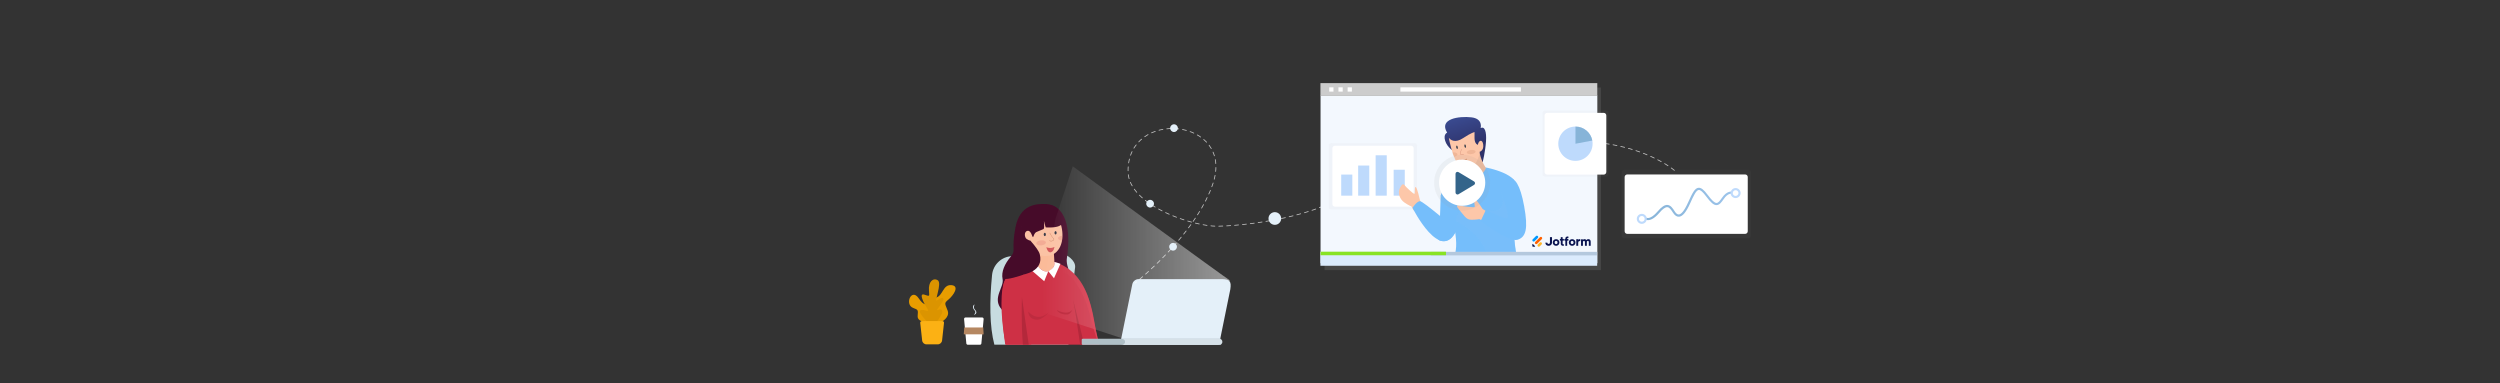 <svg width="6340" height="972" viewBox="0 0 6340 972" fill="none" xmlns="http://www.w3.org/2000/svg">
<rect x="0" y="0" width="6340" height="972" fill="#333333" stroke="none"/>
<path opacity="0.2" d="M4060 222H3359V685H4060V222Z" fill="#999999"/>
<path d="M2444.9 809.2L2450.6 870.9C2450.8 872.8 2452.4 874.3 2454.3 874.3H2485.1C2487 874.3 2488.7 872.8 2488.8 870.9L2494.5 809.2C2494.7 807 2493 805.1 2490.8 805.1H2448.5C2446.4 805.1 2444.7 807 2444.9 809.2Z" fill="white"/>
<path d="M2470.5 798.7C2471.2 796 2473.9 793.6 2473.5 790.7C2473.2 788.7 2471.4 787.2 2470.2 785.6C2468.8 783.7 2467.7 781.6 2467.5 779.3C2467.2 776.6 2468.6 773.6 2471.4 772.1C2470.2 775.5 2469 779.1 2470.5 782.4C2471.3 784.1 2472.7 785.6 2473.9 787.1C2475.1 788.6 2476.2 790.4 2476.1 792.2C2475.9 795.2 2472.9 797.4 2470.2 799.2" fill="#E4F0F9"/>
<path d="M2494.5 847.8H2444.1L2445.4 830.5H2493.5L2494.5 847.8Z" fill="#B58761"/>
<path d="M2386.3 817.1C2386.3 817.1 2409.7 805.5 2403.3 787.9C2396.9 770.3 2393 769.6 2405.2 759.7C2417.4 749.8 2434.9 724.9 2412.7 723.1C2390.5 721.2 2391.6 750.8 2373.1 754.9C2354.5 759 2344.4 836.4 2386.3 817.1Z" fill="#E89D00"/>
<path d="M2346.6 816.5C2346.6 816.5 2326 815.8 2327.2 801C2328.3 786.2 2328.9 785.7 2316 781C2293.2 772.8 2311.2 729 2329.8 756.5C2342.7 775.6 2348.3 771.3 2356.7 772.8C2365.1 774.3 2383.4 823.1 2346.6 816.5Z" fill="#E89D00"/>
<path d="M2351.4 815.9C2351.4 815.9 2325.9 790.9 2334.6 786.7C2343.3 782.5 2360.4 796.2 2350.9 781.4C2341.4 766.5 2330.3 743.4 2343.4 747C2356.6 750.6 2357.5 754.7 2355.9 737.3C2353.8 714.9 2366.3 703.4 2378.1 710.7C2389.9 718 2368 767.3 2376.1 762C2384.2 756.7 2391 752.2 2392.6 758.6C2394.3 765 2369.3 790.4 2378.6 786.1C2390.1 780.8 2391.8 790.3 2388.1 796.2C2384.5 802.1 2369.3 837.2 2351.4 815.9Z" fill="#DB9400"/>
<path d="M2333.7 818.8L2338.6 863.5C2339.2 869.1 2343.9 873.3 2349.6 873.3H2378.1C2383.7 873.3 2388.4 869.1 2389.1 863.5L2394 818.8C2394.3 816.4 2392.4 814.2 2389.9 814.2H2337.8C2335.4 814.3 2333.4 816.4 2333.7 818.8Z" fill="#FCB114"/>
<path d="M2695.3 644.6L2566.5 649.6C2540.1 650.6 2518.5 670.9 2515.9 697.2C2509.2 764.7 2509.4 827.1 2521.7 874.1H2709.8C2695.7 825.3 2719.6 743.6 2726.5 678C2728.4 659.6 2702.6 643.9 2695.3 644.6Z" fill="#C7DCE0"/>
<path d="M2653.3 517.5C2628.5 516.3 2586.5 518.2 2575.2 576.6C2563.9 635.1 2577.8 633.8 2563 651.2C2548.2 668.7 2538.6 689.2 2542.6 707.9C2546.9 728.2 2515.2 756.2 2540 784.4C2564.9 812.7 2757.9 853.1 2730.8 740.9C2723.2 709.5 2702 677.9 2705.6 654.9C2717.7 576.1 2699.9 519.7 2653.3 517.5Z" fill="#460B29"/>
<path d="M2775 814.3C2762 738.3 2732 668.3 2649.6 659.8C2647.8 659.6 2646 659.5 2644.2 659.3C2623 657.9 2605.3 665.3 2587.2 675.5C2571.7 684.3 2554.8 696 2547.4 712.9C2546.5 715.1 2545.7 717.3 2545.2 719.6C2538.7 748.2 2540.7 817.4 2549.3 874H2788.1C2781.1 852.6 2777.1 826.6 2775 814.3Z" fill="#CE3045"/>
<path d="M2674.5 672.4L2672.2 634.7L2616.3 611.6L2618.6 656.2C2618.6 656.2 2650.3 716.8 2674.5 672.4Z" fill="#FBBB99"/>
<path d="M2611 847.1C2588.2 851.3 2610.2 748 2606.6 716C2603 683.9 2579.4 689.6 2579.4 689.6C2565.8 691.8 2552 697.6 2545.2 719.7C2535.2 752.2 2540 825.9 2551 874.1H2615.3C2617 858.2 2617.7 845.8 2611 847.1Z" fill="#CE3045"/>
<path d="M2658.5 687.9L2672.9 705.7L2689.3 669C2689.3 669 2676.9 664.6 2674.4 664.4C2671.8 664.2 2681.6 675.5 2658.5 687.9Z" fill="white"/>
<path d="M2658.5 687.9L2648.1 713.2L2598 670L2621.1 657.8C2621.2 657.8 2637.8 693.9 2658.5 687.9Z" fill="white"/>
<path d="M2663.5 647.8C2637.6 655.1 2598.5 635 2590.9 601.7C2583.3 568.4 2610 534.6 2635.9 527.3C2661.8 520 2684.4 542.1 2692 575.3C2699.6 608.7 2689.4 640.5 2663.5 647.8Z" fill="#FBC2A4"/>
<path d="M2694.49 566.223C2689.89 574.423 2675.79 577.923 2652.09 576.723C2651.19 574.423 2650.59 573.023 2648.49 564.423C2645.29 551.523 2650.69 578.823 2646.09 581.023C2642.99 582.523 2637.69 584.723 2630.19 587.623C2626.29 588.623 2623.19 592.323 2621.09 598.923C2617.99 608.723 2616.99 584.723 2606.69 585.323C2596.39 585.923 2597.59 602.223 2603.79 606.223C2607.89 608.923 2610.99 610.123 2612.89 610.023C2626.99 625.923 2634.99 637.523 2636.89 644.923C2648.09 687.523 2597.09 696.923 2587.99 697.323C2570.19 698.123 2580.29 630.423 2590.59 567.923C2596.99 528.923 2633.09 516.523 2657.89 519.423C2680.79 522.023 2692.99 537.623 2694.49 566.223Z" fill="#460B29"/>
<path d="M2665.8 611.9C2664.3 611.9 2662.7 611.6 2661.1 610.7C2660.9 610.6 2660.8 610.4 2660.9 610.2C2661 610 2661.2 609.9 2661.4 610C2665.8 612.3 2670.3 610.5 2671.8 608.3C2672.6 607.1 2672.6 605.9 2671.6 605C2668.3 602 2665 597.3 2661.9 590.9C2661.8 590.7 2661.9 590.5 2662.1 590.4C2662.3 590.3 2662.5 590.4 2662.6 590.6C2665.6 596.9 2668.8 601.6 2672.1 604.5C2673.4 605.6 2673.5 607.2 2672.4 608.8C2671.4 610.3 2668.9 611.9 2665.8 611.9Z" fill="#BD7657"/>
<path d="M2592.9 694.3C2593.2 695 2595.8 696.2 2595 696.5C2587.7 699.5 2553 710.5 2546.7 706.7C2541.7 703.7 2574.8 653.5 2574.8 653.5L2592.9 694.3Z" fill="#460B29"/>
<path d="M2653.5 626.8C2653.5 626.8 2663.2 631.8 2674 626.2C2674 626.2 2673.2 637.3 2665 639.7C2656.7 642.1 2653.5 626.8 2653.5 626.8Z" fill="#D4585B"/>
<path d="M2721.2 759.8C2720.3 755.6 2719.6 752.6 2719 751.2C2719 751.2 2719.8 754.4 2721.2 759.8Z" fill="#B4283B"/>
<path d="M2749.5 874C2741.2 837.3 2726.7 781.1 2721.2 759.8C2726 782.7 2734.5 840.8 2739.2 874H2749.5Z" fill="#B4283B"/>
<path d="M2591.6 753.6C2591.6 753.6 2589.3 818.7 2594 874H2608.9L2591.6 753.6Z" fill="#B4283B"/>
<path d="M3119.3 711.2C3116.7 711.2 2720.5 421.8 2720.5 421.8L2676.4 556L2634 788.7L2857.3 861.7L3119.3 711.2Z" fill="url(#paint0_linear_4_531)"/>
<path opacity="0.8" d="M2694 677.4C2705 682.1 2717.6 688.4 2726.1 696.7C2742.6 712.9 2754 735.6 2760.9 757.8C2764.3 768.8 2767.1 780.1 2769.6 791.3C2772.4 804 2774.2 817 2777.4 829.7C2777.5 830 2777.5 830.2 2777.6 830.5C2777.7 830.9 2777.8 831.3 2777.9 831.7C2781 846 2782.7 853.7 2786.1 867.9C2786.6 870.2 2784 863.5 2785.1 865.7C2786.8 869 2786.1 867.9 2786.1 867.9C2781.2 858.1 2782.7 863.1 2779.2 852.8C2771.7 831.1 2766.1 802.8 2759 781C2752.6 761 2744.4 742.2 2733 724.5C2723.9 710.3 2713.2 694.2 2695.5 691C2695.1 690.9 2696.2 691 2696 690.7C2695.9 690.5 2696 690.9 2696 690.7C2696.1 686.9 2691.6 689 2692.4 685.3C2692.4 684.9 2694.3 677.5 2694 677.4Z" fill="url(#paint1_linear_4_531)"/>
<path opacity="0.6" d="M2607.9 790C2607.9 790 2629.3 819.2 2660.1 791.9C2660.1 791.9 2643.6 811.4 2629.8 810.8C2605.9 809.7 2607.9 790 2607.9 790Z" fill="#B4283B"/>
<path opacity="0.6" d="M2723.2 776.9C2723.2 776.9 2718.9 805.2 2679.9 786.3C2679.9 786.3 2686.7 799.4 2707.7 797.4C2717.2 796.5 2723.2 776.9 2723.2 776.9Z" fill="#B4283B"/>
<path opacity="0.2" d="M2640.98 622.365C2647.67 621.626 2652.78 618.135 2652.39 614.567C2652 610.998 2646.25 608.704 2639.55 609.443C2632.85 610.181 2627.74 613.673 2628.14 617.241C2628.53 620.809 2634.28 623.103 2640.98 622.365Z" fill="#D4585B"/>
<path opacity="0.2" d="M2694.4 597.8C2688 598 2683 600.8 2683 604.1C2683 607.2 2687.6 609.8 2693.4 610.1C2694.1 605.8 2694.3 601.6 2694.4 597.8Z" fill="#D4585B"/>
<path d="M3099.1 707.8H2887.6C2879.8 707.8 2873.1 713.3 2871.5 720.9L2843.1 860.3H3094.3L3120.1 733.6C3123 714 3119.3 708.3 3099.1 707.8Z" fill="#E4F0F9"/>
<path d="M3095.1 859.1H2745.4C2744.2 859.1 2743.3 860.1 2743.3 861.2V872.4C2743.3 873.6 2744.3 874.5 2745.4 874.5H3095.1C3096.3 874.5 3097.2 873.5 3097.2 872.4V861.2C3097.2 860.1 3096.2 859.1 3095.1 859.1Z" fill="#AFBFC6"/>
<path d="M3089.8 859.1H2843C2848.5 859.1 2853 862.1 2853 865.8V868C2853 871.7 2848.5 874.7 2843 874.7H3089.8C3095.3 874.7 3099.8 871.7 3099.8 868V865.8C3099.8 862.1 3095.3 859.1 3089.8 859.1Z" fill="#D6E1E8"/>
<g opacity="0.7">
<path d="M2878.6 717.9C2878.6 717.9 2880 716.8 2882.5 714.8" stroke="white" stroke-width="2" stroke-linecap="round" stroke-linejoin="round"/>
<path d="M2890.1 708.3C2926.5 677.5 3038.3 576.2 3075.7 466.6C3133.2 298.1 2857.5 272.6 2860.8 435.8C2862.5 521.2 3025.4 574.9 3088.8 573.7C3182.5 571.9 3394.7 540.4 3439.2 462.1" stroke="white" stroke-width="2" stroke-linecap="round" stroke-linejoin="round" stroke-dasharray="10.02 10.02"/>
<path d="M3441.5 457.6C3442.2 456.1 3442.9 454.6 3443.5 453" stroke="white" stroke-width="2" stroke-linecap="round" stroke-linejoin="round"/>
</g>
<path opacity="0.7" d="M4246.2 432C4246.2 432 4113.5 316.2 3855.5 376.5" stroke="white" stroke-width="2" stroke-miterlimit="10" stroke-linecap="round" stroke-linejoin="round" stroke-dasharray="10 10"/>
<path d="M3233 570.2C3241.89 570.2 3249.1 562.992 3249.1 554.1C3249.1 545.208 3241.89 538 3233 538C3224.11 538 3216.9 545.208 3216.9 554.1C3216.9 562.992 3224.11 570.2 3233 570.2Z" fill="#E4F0F9"/>
<path d="M2916.7 526.4C2922.11 526.4 2926.5 522.012 2926.5 516.6C2926.5 511.188 2922.11 506.8 2916.7 506.8C2911.29 506.8 2906.9 511.188 2906.9 516.6C2906.9 522.012 2911.29 526.4 2916.7 526.4Z" fill="#E4F0F9"/>
<path d="M2974.9 635.6C2980.31 635.6 2984.7 631.212 2984.7 625.8C2984.7 620.388 2980.31 616 2974.9 616C2969.49 616 2965.1 620.388 2965.1 625.8C2965.1 631.212 2969.49 635.6 2974.9 635.6Z" fill="#E4F0F9"/>
<path d="M2977.3 334.8C2982.71 334.8 2987.1 330.412 2987.1 325C2987.1 319.588 2982.71 315.2 2977.3 315.2C2971.89 315.2 2967.5 319.588 2967.5 325C2967.5 330.412 2971.89 334.8 2977.3 334.8Z" fill="#E4F0F9"/>
<path d="M4050.8 242.3H3348.9V667.6H4050.8V242.3Z" fill="#F3F8FE"/>
<path opacity="0.05" d="M3586.7 531.3H3376.5C3372.5 531.3 3369.4 528 3369.4 524.2V370C3369.4 366 3372.7 362.9 3376.5 362.9H3586.7C3590.7 362.9 3593.8 366.2 3593.8 370V524C3593.8 528.1 3590.5 531.3 3586.7 531.3Z" fill="#999999"/>
<path d="M3578.4 524.1H3385.5C3381.8 524.1 3378.9 521.1 3378.9 517.5V376.1C3378.9 372.4 3381.9 369.5 3385.5 369.5H3578.4C3582.1 369.5 3585 372.5 3585 376.1V517.5C3585 521.2 3582 524.1 3578.4 524.1Z" fill="white"/>
<path d="M3429.5 442.7H3401.3V496.2H3429.5V442.7Z" fill="#BEDAFC"/>
<path d="M3472.5 419.8H3444.3V496.2H3472.5V419.8Z" fill="#BEDAFC"/>
<path d="M3562.5 430.5H3534.3V496.2H3562.5V430.5Z" fill="#BEDAFC"/>
<path d="M3516.8 393.8H3488.6V496.2H3516.8V393.8Z" fill="#BEDAFC"/>
<path d="M3653.5 496C3653.5 496 3651.9 561.7 3650.2 580.4C3648.5 599.1 3639.4 609.9 3658.1 611.6C3676.8 613.3 3688.7 594.6 3693.8 579.3L3685.1 531.8L3653.5 496Z" fill="#75BEFB"/>
<path d="M3769 669C3739.7 670.2 3732.1 663.3 3718 660C3693.7 654.3 3685.8 659.8 3689 648C3694.1 629.3 3695.5 609.9 3685.3 562.3L3653.5 496.1C3653.5 496.1 3663.3 458.9 3693.8 445.2C3699.3 442.7 3704.2 440.5 3708.4 438.5C3730.3 428.4 3736.2 424.8 3736.2 424.8H3768.5C3768.5 424.8 3773.5 425.7 3780.9 427.6C3797.4 431.9 3826 441 3839.3 455.9C3839.3 455.9 3838.6 479.1 3838.5 509.4C3838.2 559 3839.3 627.6 3846.6 645.5C3858.4 674.4 3848.8 665.6 3769 669Z" fill="#75BEFB"/>
<path opacity="0.25" d="M3769 669C3739.7 670.2 3737.1 665.3 3723 662C3756 665.3 3779 675.7 3768.5 640.4C3753.2 589.5 3692.1 560.6 3692.1 560.6C3692.1 560.6 3693.8 508 3761.7 530C3829.6 552.1 3807.5 487.3 3807.5 487.3L3838.4 509.3C3838.1 558.9 3839.2 627.5 3846.5 645.4C3858.4 674.4 3848.8 665.6 3769 669Z" fill="#80C2FB"/>
<path d="M3768.5 535.2L3760 530.1C3760 530.1 3743 502.9 3739.6 504.6C3736.2 506.3 3741.3 523.3 3739.6 525C3737.9 526.7 3709 523.3 3703.9 521.6C3698.8 519.9 3688.6 518.2 3700.5 531.8C3712.4 545.4 3717.5 557.3 3731.1 557.3C3744.7 557.3 3751.5 555.6 3751.5 555.6L3761.7 560.7L3768.5 535.2Z" fill="#FDC7A9"/>
<path d="M3812.6 506.3C3812.6 506.3 3831.3 553.8 3821.1 553.8C3810.9 553.8 3768.5 531.7 3768.5 531.7L3754.9 560.6C3754.9 560.6 3826.2 614.9 3848.3 608.1C3870.4 601.3 3875.5 579.2 3865.3 523.2C3855.1 467.2 3841.5 450.2 3826.3 451.9C3810.9 453.7 3799 469 3812.6 506.3Z" fill="#75BEFB"/>
<path d="M3760.1 411.4C3760.1 411.4 3766.8 384.1 3768.5 358.7C3770.2 333.2 3765.1 319.7 3754.9 324.7C3754.9 324.7 3761.7 300.9 3731.1 297.5C3700.5 294.1 3647.9 300.9 3670 336.5C3670 336.5 3659.8 339.9 3664.9 356.9C3670 373.9 3687 384.1 3687 384.1L3760.1 411.4Z" fill="url(#paint2_linear_4_531)"/>
<path d="M3751.5 384.1C3751.5 384.1 3754.9 406.2 3768.5 426.5C3768.5 426.5 3750 463.2 3727.8 458.8C3710.8 455.4 3729.5 438.4 3717.6 423.1L3751.5 384.1Z" fill="#EDBB9F"/>
<path d="M3674.2 349.3C3674.2 349.3 3687.8 429.1 3714.9 429.1C3742 429.1 3752.2 396.8 3752.2 385C3752.2 385 3763.2 382.5 3761.5 367.2C3759.8 351.9 3749.6 355.3 3747.9 367.2C3747.9 367.2 3739.4 365.5 3739.4 350.2C3739.4 334.9 3739.4 334.9 3739.4 334.9C3739.4 334.9 3730.9 336.6 3710.5 350.2C3690.4 363.7 3678.5 355.2 3674.2 349.3Z" fill="#FDC7A9"/>
<path d="M3705.9 378.6C3705.9 378.6 3703 390.7 3704.2 391.8C3705.5 392.8 3710.5 392.8 3712.1 391.6" stroke="#C67965" stroke-width="0.75" stroke-miterlimit="10" stroke-linecap="round"/>
<path opacity="0.3" d="M3731.59 390.766C3737.73 389.998 3742.41 387.02 3742.05 384.116C3741.68 381.211 3736.41 379.48 3730.27 380.249C3724.14 381.018 3719.46 383.996 3719.82 386.9C3720.18 389.804 3725.45 391.535 3731.59 390.766Z" fill="#D18D6B"/>
<path opacity="0.3" d="M3683.4 386.6C3684.4 389.9 3686.1 394.9 3687.9 397.4C3692.8 396.3 3696.3 393.7 3696.1 391.1C3695.8 388 3690.2 385.9 3683.6 386.5C3683.6 386.6 3683.5 386.6 3683.4 386.6Z" fill="#D18D6B"/>
<path d="M4050.4 638.7H3348.6V674H4050.4V638.7Z" fill="#DBEBFD"/>
<g opacity="0.25">
<path d="M4049.7 638.7H3628.5V647.7H4049.7V638.7Z" fill="#40617D"/>
</g>
<path d="M3667 638.3H3348.8V647.3H3667V638.3Z" fill="#88E324"/>
<path d="M3605.1 516.3L3600.9 507.3C3600.9 507.3 3593.9 474.8 3590.1 474.3C3586.3 473.8 3589.2 491.2 3586.9 491.7C3584.6 492.2 3565.4 474.2 3562.2 470C3558.9 465.7 3556 466 3550.8 475.5C3542.9 489.9 3550.6 506.1 3561.8 513.7C3573 521.3 3579.6 523.7 3579.6 523.7L3585.2 533.6L3605.1 516.3Z" fill="#FDC7A9"/>
<path d="M3694.2 583.4C3694.2 583.4 3609.5 510.1 3601.1 510.2C3592.6 510.4 3582.1 527.1 3582.1 527.1C3582.1 527.1 3653.9 671.1 3694.2 583.4Z" fill="#75BEFB"/>
<path d="M4050.7 210.8H3348.6V243.1H4050.7V210.8Z" fill="#CCCCCC"/>
<path d="M3381.7 221.5H3370.9V232.3H3381.7V221.5Z" fill="white"/>
<path d="M3405.1 221.5H3394.3V232.3H3405.1V221.5Z" fill="white"/>
<path d="M3428.4 221.5H3417.6V232.3H3428.4V221.5Z" fill="white"/>
<path d="M3857.1 221.5H3551.4V232.3H3857.1V221.5Z" fill="white"/>
<path d="M3703.4 404.7C3703.4 404.7 3711.7 407.7 3719.7 402.1C3719.7 402.1 3720.2 411 3713.9 413.8C3707.5 416.6 3703.4 404.7 3703.4 404.7Z" fill="#D18762"/>
<path d="M3716.47 374.734C3717.55 374.532 3718.08 372.476 3717.65 370.141C3717.21 367.806 3715.98 366.077 3714.9 366.279C3713.81 366.481 3713.28 368.538 3713.72 370.873C3714.15 373.207 3715.38 374.936 3716.47 374.734Z" fill="#343B48"/>
<path d="M3695.77 377.734C3696.86 377.532 3697.38 375.476 3696.95 373.141C3696.51 370.806 3695.28 369.077 3694.2 369.279C3693.11 369.481 3692.58 371.538 3693.02 373.873C3693.45 376.207 3694.68 377.936 3695.77 377.734Z" fill="#343B48"/>
<path opacity="0.05" d="M4072.4 448.1H3918.8C3914.8 448.1 3911.7 444.9 3911.7 441V287.2C3911.7 283.2 3914.9 280.1 3918.8 280.1H4072.4C4076.4 280.1 4079.5 283.3 4079.5 287.2V440.8C4079.5 444.8 4076.3 448.1 4072.4 448.1Z" fill="#999999"/>
<path d="M4067 442.8H3923.7C3920 442.8 3917.1 439.8 3917.1 436.2V292.8C3917.1 289.1 3920.1 286.2 3923.7 286.2H4067C4070.7 286.2 4073.6 289.2 4073.6 292.8V436.1C4073.6 439.8 4070.6 442.8 4067 442.8Z" fill="white"/>
<path d="M4038.8 364.5C4038.8 388.5 4019.3 408 3995.3 408C3971.3 408 3951.8 388.5 3951.8 364.5C3951.8 340.5 3971.3 321 3995.3 321C4016.6 321 4034.3 336.2 4038 356.4C4038.6 359 4038.8 361.7 4038.8 364.5Z" fill="#BEDAFC"/>
<path d="M4038.1 356.4L3995.4 364.5V321C4016.6 321 4034.3 336.2 4038.1 356.4Z" fill="#87B4D8"/>
<path opacity="0.05" d="M4433.4 604.3H4119.3C4115.4 604.3 4112.4 600.8 4112.4 596.7V438.1C4112.4 433.8 4115.6 430.5 4119.3 430.5H4433.4C4437.3 430.5 4440.3 434 4440.3 438.1V596.6C4440.3 600.8 4437.1 604.3 4433.4 604.3Z" fill="#999999"/>
<path d="M4425.7 593.1H4126.7C4123 593.1 4120.1 590.1 4120.1 586.5V449C4120.1 445.3 4123.1 442.4 4126.7 442.4H4425.7C4429.4 442.4 4432.3 445.4 4432.3 449V586.4C4432.3 590.1 4429.3 593.1 4425.7 593.1Z" fill="white"/>
<path d="M4179.2 558.3C4174.6 558.3 4172.1 556.3 4171.8 556.1L4175.2 551.9C4175.3 552 4184.7 558.6 4204 535.9C4213.8 524.4 4221.7 519.2 4228.7 519.7C4237 520.3 4242.2 528.4 4247.2 536.2C4250.6 541.6 4254.1 544.1 4257.5 543.9C4262.2 543.6 4270.1 537.9 4281.2 513C4292.1 488.7 4298.2 477.2 4307.2 476.2C4313.8 475.5 4320.7 480.7 4330.9 494.4C4341.4 508.4 4348.2 514.7 4353.1 514.7H4353.2C4357.3 514.6 4361.3 509.9 4366.8 501.8C4380.2 482.2 4392.7 486.1 4393.2 486.2L4391.5 491.4C4391.2 491.3 4382.3 488.9 4371.3 504.9C4365.6 513.2 4360.4 520 4353.3 520.2C4346.2 520.4 4338.7 514.1 4326.6 497.8C4318.1 486.4 4312.1 481.3 4307.9 481.8C4301.5 482.5 4294.9 496.2 4286.3 515.5C4276.3 537.8 4267.1 549 4258 549.6C4252.5 550 4247.3 546.6 4242.7 539.4C4237.6 531.4 4233.6 525.8 4228.4 525.4C4223.3 525.1 4216.7 529.7 4208.2 539.7C4195.1 554.9 4185.3 558.3 4179.2 558.3Z" fill="url(#paint3_linear_4_531)"/>
<path d="M4163.6 567.7C4156.6 567.7 4150.9 562 4150.9 555C4150.9 548 4156.6 542.3 4163.6 542.3C4170.6 542.3 4176.3 548 4176.3 555C4176.3 562 4170.6 567.7 4163.6 567.7ZM4163.6 547.7C4159.6 547.7 4156.3 551 4156.3 555C4156.3 559 4159.6 562.3 4163.6 562.3C4167.6 562.3 4170.9 559 4170.9 555C4170.9 551 4167.6 547.7 4163.6 547.7Z" fill="#BEDAFC"/>
<path d="M4401.5 502.3C4394.5 502.3 4388.8 496.6 4388.8 489.6C4388.8 482.6 4394.5 476.9 4401.5 476.9C4408.5 476.9 4414.2 482.6 4414.2 489.6C4414.2 496.6 4408.5 502.3 4401.5 502.3ZM4401.5 482.3C4397.5 482.3 4394.2 485.6 4394.2 489.6C4394.2 493.6 4397.5 496.9 4401.5 496.9C4405.5 496.9 4408.8 493.6 4408.8 489.6C4408.8 485.6 4405.5 482.3 4401.5 482.3Z" fill="#BEDAFC"/>
<path opacity="0.1" d="M3708 534.3C3747.21 534.3 3779 502.512 3779 463.3C3779 424.088 3747.21 392.3 3708 392.3C3668.79 392.3 3637 424.088 3637 463.3C3637 502.512 3668.79 534.3 3708 534.3Z" fill="#999999"/>
<path d="M3708 521.9C3740.36 521.9 3766.6 495.664 3766.6 463.3C3766.6 430.936 3740.36 404.7 3708 404.7C3675.64 404.7 3649.4 430.936 3649.4 463.3C3649.4 495.664 3675.64 521.9 3708 521.9Z" fill="white"/>
<path d="M3696.2 493.3C3695.4 493.3 3694.5 493 3693.7 492.6C3692.1 491.7 3691.2 490 3691.2 488.2V440.8C3691.2 438.9 3692.2 437.3 3693.7 436.4C3695.3 435.5 3697.2 435.6 3698.8 436.5L3738.3 460.2C3739.8 461.1 3740.7 462.7 3740.7 464.5C3740.7 466.3 3739.8 467.9 3738.3 468.8L3698.9 492.5C3698 493.1 3697.1 493.3 3696.2 493.3Z" fill="#33648A"/>
<path d="M2649.6 598.8C2651.09 598.8 2652.3 596.919 2652.3 594.6C2652.3 592.28 2651.09 590.4 2649.6 590.4C2648.11 590.4 2646.9 592.28 2646.9 594.6C2646.9 596.919 2648.11 598.8 2649.6 598.8Z" fill="#373B49"/>
<path d="M2676.9 594.6C2678.39 594.6 2679.6 592.72 2679.6 590.4C2679.6 588.08 2678.39 586.2 2676.9 586.2C2675.41 586.2 2674.2 588.08 2674.2 590.4C2674.2 592.72 2675.41 594.6 2676.9 594.6Z" fill="#373B49"/>
<path d="M3905.29 601.642C3906.6 600.337 3908.72 600.337 3910.02 601.642C3911.33 602.948 3911.33 605.065 3910.02 606.37L3898.2 618.191C3896.9 619.496 3894.78 619.496 3893.48 618.191C3892.17 616.885 3892.17 614.768 3893.48 613.463L3905.29 601.642Z" fill="#FF6100"/>
<path d="M3895.25 598.687C3896.56 597.382 3898.67 597.382 3899.98 598.687C3901.28 599.993 3901.28 602.11 3899.98 603.415L3891.71 611.69C3890.4 612.995 3888.28 612.995 3886.98 611.69C3885.67 610.384 3885.67 608.267 3886.98 606.961L3895.25 598.687Z" fill="#0099FF"/>
<path d="M3904.7 615.236C3906.01 613.93 3908.12 613.93 3909.43 615.236C3910.74 616.541 3910.74 618.658 3909.43 619.964L3904.7 624.692C3903.4 625.997 3901.28 625.997 3899.98 624.692C3898.67 623.386 3898.67 621.269 3899.98 619.964L3904.7 615.236Z" fill="#FFB629"/>
<path d="M3887.67 625.708H3892.34C3893.08 625.708 3893.46 624.808 3892.93 624.281L3887.43 618.777C3886.9 618.25 3886 618.623 3886 619.368V624.036C3886 624.959 3886.75 625.708 3887.67 625.708Z" fill="#0A1551"/>
<path d="M3977.25 603.727L3977.51 603.804V600.078L3977.39 600.023C3977.21 599.937 3976.92 599.859 3976.58 599.803C3976.24 599.746 3975.84 599.708 3975.43 599.708C3973.84 599.708 3972.05 600.257 3971.12 601.246C3970.2 602.235 3969.69 603.644 3969.69 605.329V606.117H3967.36V610.393H3969.69V623.393H3974.36V610.393H3977.51V606.117H3974.36V605.389C3974.36 604.631 3974.61 604.195 3974.94 603.941C3975.27 603.679 3975.71 603.587 3976.11 603.587C3976.72 603.587 3977.07 603.673 3977.25 603.727Z" fill="#0A1551"/>
<path d="M3923.85 615.336L3919 615.336L3919 615.522C3919.04 617.885 3919.9 619.831 3921.34 621.194C3922.81 622.589 3924.9 623.393 3927.4 623.393C3932.41 623.393 3935.91 619.685 3935.91 615.251V601.4H3930.67V615.109C3930.67 616.098 3930.37 616.971 3929.8 617.601C3929.22 618.234 3928.39 618.598 3927.37 618.598C3926.53 618.598 3925.73 618.359 3925.1 617.846C3924.48 617.329 3924.06 616.555 3923.97 615.528C3923.96 615.472 3923.94 615.423 3923.9 615.388L3923.85 615.336Z" fill="#0A1551"/>
<path d="M4014.34 623.393H4009.47V606.868H4014.15V608.197C4015.23 607.06 4016.94 606.475 4018.41 606.475C4020.44 606.475 4022.15 607.281 4023.09 608.805C4023.67 608.034 4024.34 607.475 4025.09 607.099C4025.97 606.657 4026.95 606.475 4028.02 606.475C4029.53 606.475 4031.03 606.932 4032.15 607.962C4033.28 608.997 4034 610.579 4034 612.758V623.393H4029.26V613.62C4029.26 612.821 4029.07 612.161 4028.68 611.706C4028.3 611.26 4027.71 610.969 4026.81 610.969C4025.99 610.969 4025.36 611.283 4024.92 611.775C4024.48 612.272 4024.23 612.968 4024.23 613.748V623.393H4019.4V613.62C4019.4 612.823 4019.2 612.163 4018.81 611.707C4018.43 611.259 4017.83 610.969 4016.95 610.969C4016.11 610.969 4015.47 611.278 4015.03 611.765C4014.59 612.256 4014.34 612.951 4014.34 613.748V623.393Z" fill="#0A1551"/>
<path fill-rule="evenodd" clip-rule="evenodd" d="M3986.93 606.475C3982.12 606.475 3978.48 610.017 3978.48 614.934C3978.48 619.819 3982.12 623.393 3986.93 623.393C3991.75 623.393 3995.39 619.819 3995.39 614.934C3995.39 610.017 3991.75 606.475 3986.93 606.475ZM3986.93 618.987C3985.99 618.987 3985.08 618.641 3984.42 617.973C3983.76 617.306 3983.31 616.298 3983.31 614.934C3983.31 613.554 3983.76 612.546 3984.42 611.884C3985.08 611.22 3985.98 610.881 3986.93 610.881C3987.88 610.881 3988.79 611.22 3989.45 611.884C3990.11 612.546 3990.56 613.554 3990.56 614.934C3990.56 616.314 3990.11 617.322 3989.45 617.984C3988.79 618.648 3987.88 618.987 3986.93 618.987Z" fill="#0A1551"/>
<path fill-rule="evenodd" clip-rule="evenodd" d="M3946.24 606.475C3941.43 606.475 3937.78 610.017 3937.78 614.934C3937.78 619.819 3941.43 623.393 3946.24 623.393C3951.05 623.393 3954.7 619.819 3954.7 614.934C3954.7 610.017 3951.05 606.475 3946.24 606.475ZM3946.24 618.987C3945.29 618.987 3944.39 618.641 3943.73 617.973C3943.06 617.306 3942.62 616.298 3942.62 614.934C3942.62 613.554 3943.06 612.546 3943.73 611.884C3944.39 611.22 3945.29 610.881 3946.24 610.881C3947.19 610.881 3948.09 611.22 3948.76 611.884C3949.42 612.546 3949.87 613.554 3949.87 614.934C3949.87 616.314 3949.42 617.322 3948.76 617.984C3948.09 618.648 3947.19 618.987 3946.24 618.987Z" fill="#0A1551"/>
<path d="M4007.6 606.571V611.614L4007.22 611.536C4006.77 611.443 4006.38 611.412 4006.02 611.412C4004.98 611.412 4004.07 611.669 4003.41 612.293C4002.76 612.913 4002.31 613.945 4002.31 615.609V623.393H3997.45V606.557H4002.18V608.182C4003.35 606.753 4005.16 606.475 4006.3 606.475C4006.67 606.475 4007 606.509 4007.31 606.541L4007.6 606.571Z" fill="#0A1551"/>
<path d="M3965.96 619.295L3965.7 619.371C3965.52 619.425 3965.17 619.511 3964.56 619.511C3964.16 619.511 3963.72 619.419 3963.38 619.157C3963.06 618.903 3962.8 618.467 3962.8 617.709V610.245L3965.96 610.245V606.003H3962.8V601.4H3958.14V606.003L3955.81 606.003L3955.81 610.245H3958.14V617.768C3958.14 619.455 3958.65 620.865 3959.58 621.854C3960.5 622.843 3962.29 623.393 3963.88 623.393C3964.29 623.393 3964.69 623.355 3965.03 623.298C3965.37 623.241 3965.66 623.164 3965.84 623.078L3965.96 623.022V619.295Z" fill="#0A1551"/>
<defs>
<linearGradient id="paint0_linear_4_531" x1="2634" y1="641.75" x2="3119.3" y2="641.75" gradientUnits="userSpaceOnUse">
<stop offset="0.018" stop-color="white" stop-opacity="0"/>
<stop offset="1" stop-color="white" stop-opacity="0.5"/>
</linearGradient>
<linearGradient id="paint1_linear_4_531" x1="2692.3" y1="772.894" x2="2786.24" y2="772.894" gradientUnits="userSpaceOnUse">
<stop stop-color="#CE5061" stop-opacity="0"/>
<stop offset="0.135" stop-color="#D34F60" stop-opacity="0.135"/>
<stop offset="0.562" stop-color="#DF4E5F" stop-opacity="0.562"/>
<stop offset="1" stop-color="#E34D5E"/>
</linearGradient>
<linearGradient id="paint2_linear_4_531" x1="3723.89" y1="371.964" x2="3699.38" y2="288.208" gradientUnits="userSpaceOnUse">
<stop stop-color="#2E326A"/>
<stop offset="1" stop-color="#3B4D94"/>
</linearGradient>
<linearGradient id="paint3_linear_4_531" x1="4171.8" y1="517.219" x2="4393.2" y2="517.219" gradientUnits="userSpaceOnUse">
<stop stop-color="#87B4D8"/>
<stop offset="1" stop-color="#9BC3EA"/>
</linearGradient>
</defs>
</svg>
